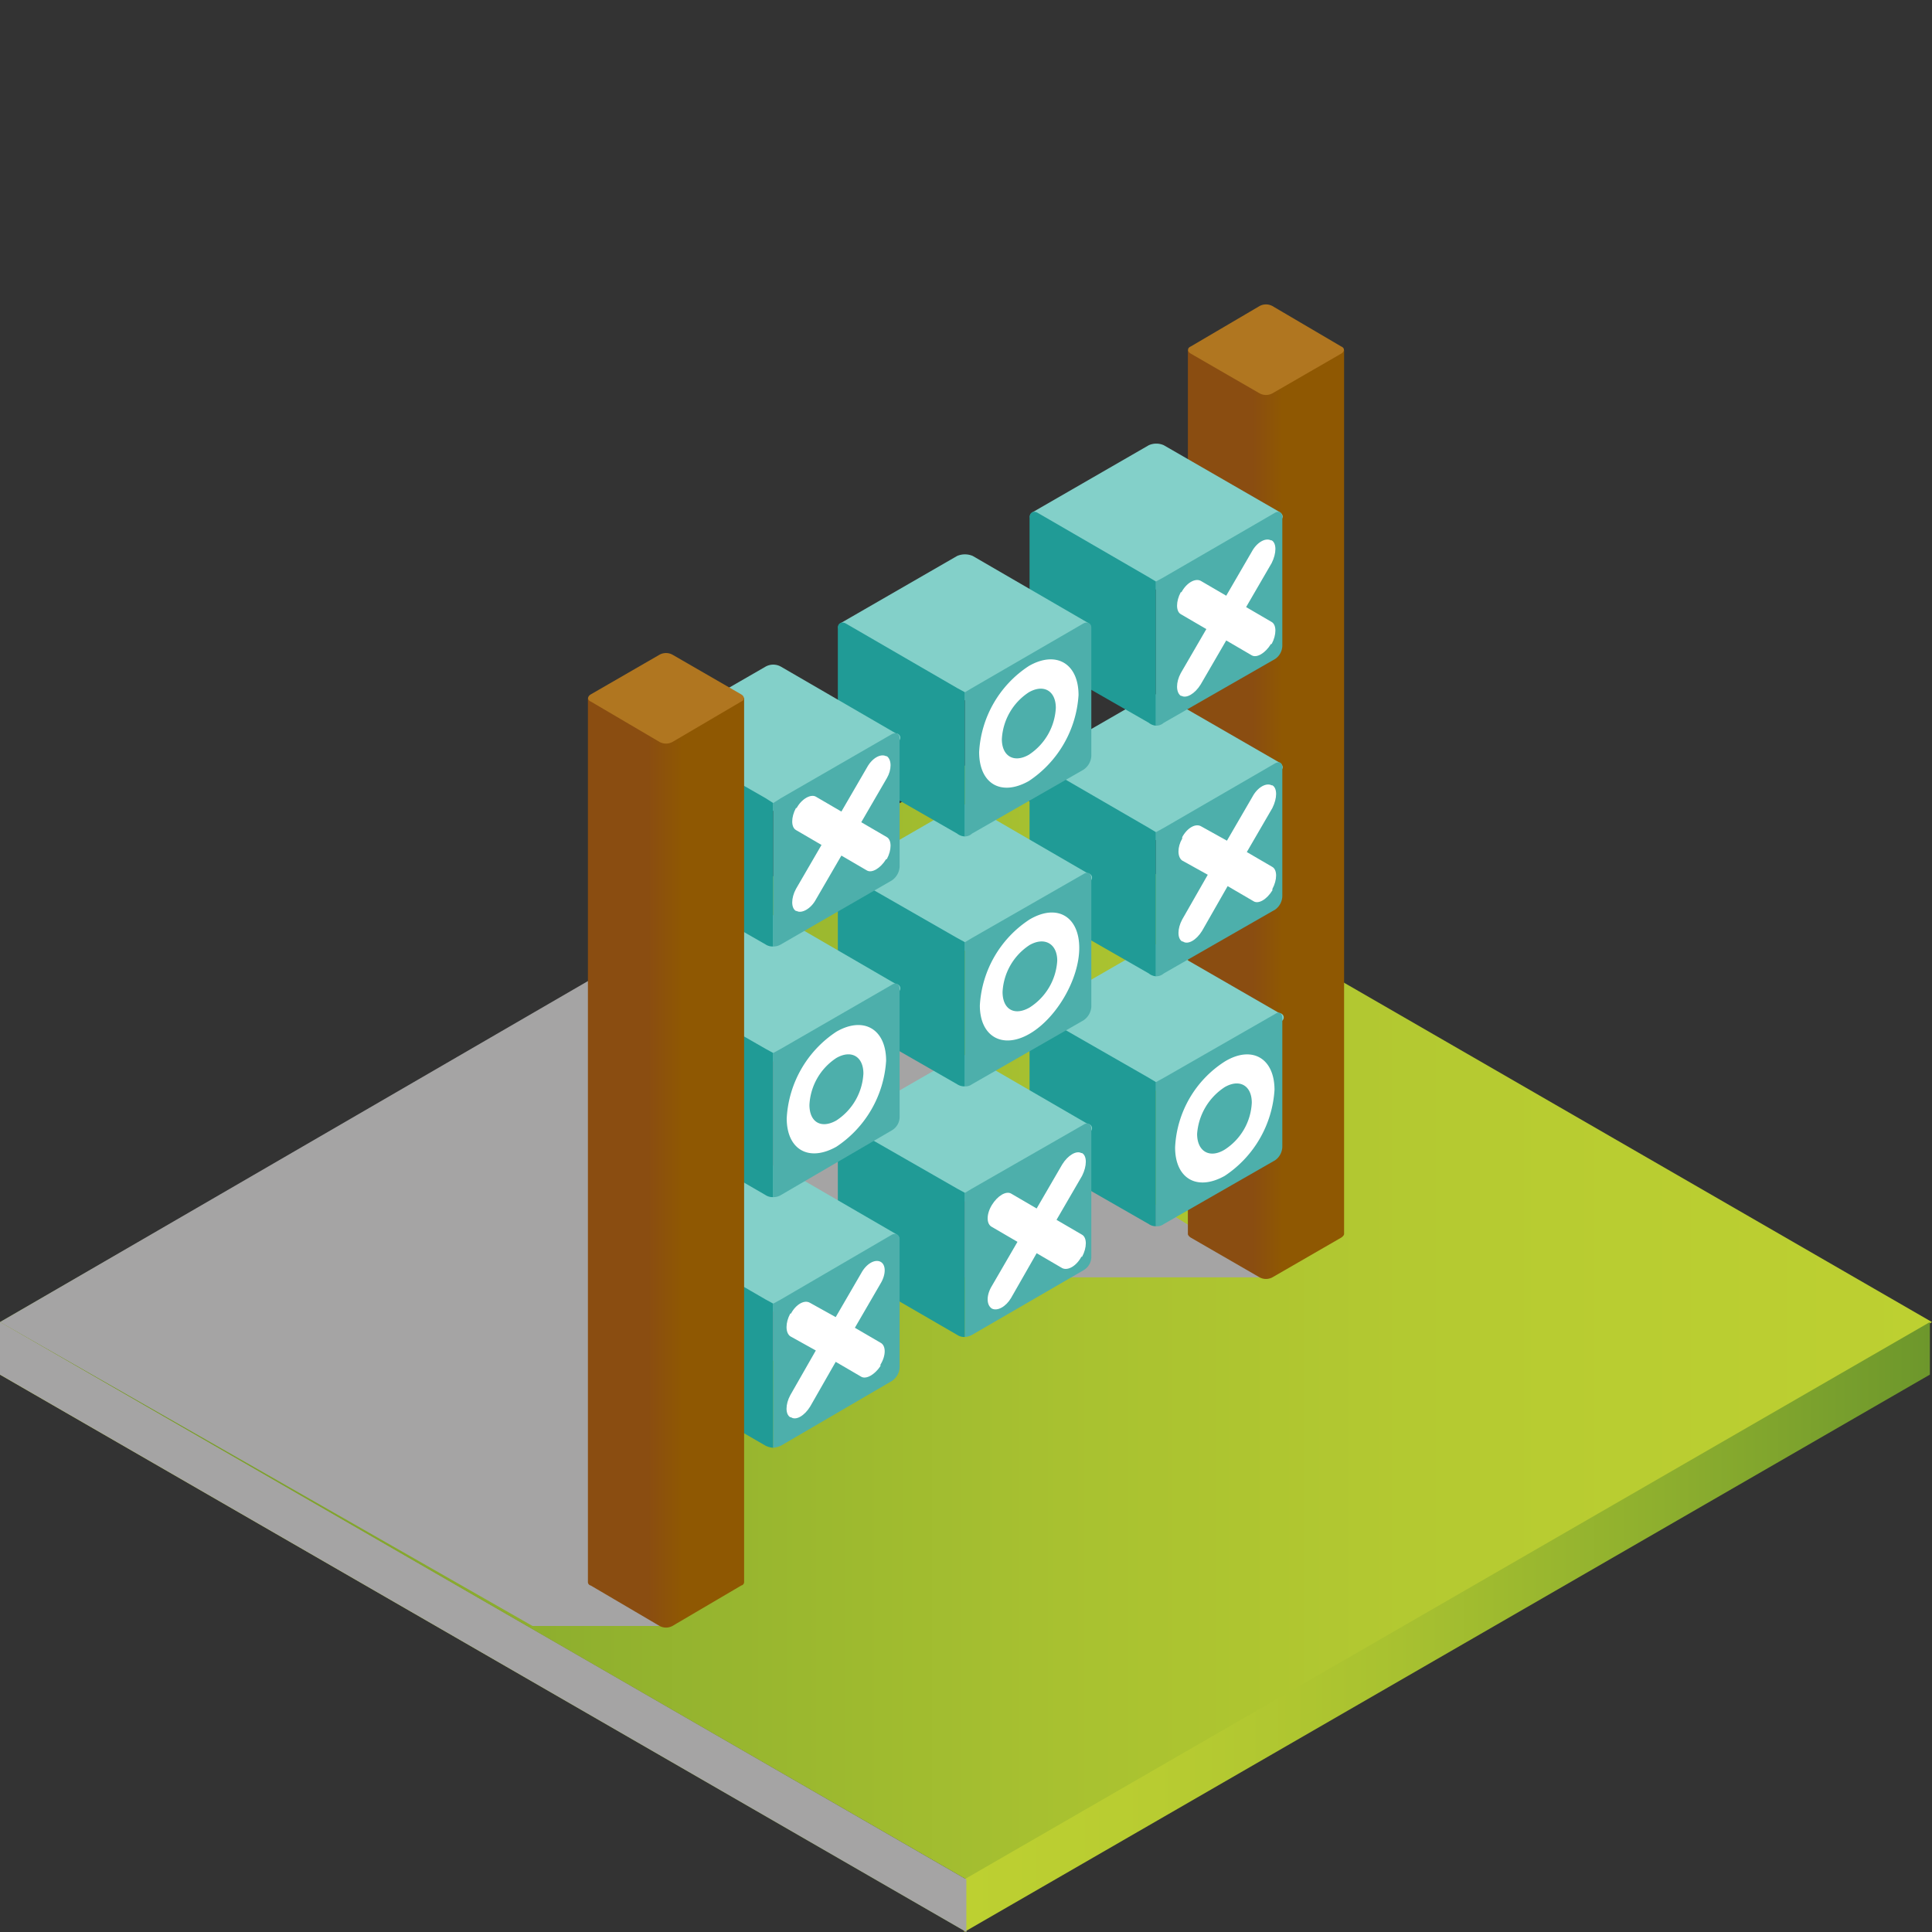 <svg xmlns="http://www.w3.org/2000/svg" xmlns:xlink="http://www.w3.org/1999/xlink" viewBox="0 0 272.1 272.1"><rect x="0" y="0" width="272.1" height="272.1" fill="#333333" stroke="none"/><defs><linearGradient id="linear-gradient" x1="-0.01" y1="87.07" x2="272.11" y2="87.07" gradientTransform="matrix(1, 0, 0, -1, 0, 273.28)" gradientUnits="userSpaceOnUse"><stop offset="0" stop-color="#6d972c"/><stop offset="0.28" stop-color="#8eaf2e"/><stop offset="0.55" stop-color="#a8c130"/><stop offset="0.8" stop-color="#b8cc31"/><stop offset="1" stop-color="#bdd031"/></linearGradient><linearGradient id="linear-gradient-2" x1="-0.01" y1="44.12" x2="136.05" y2="44.12" gradientTransform="matrix(1, 0, 0, -1, 0, 273.28)" gradientUnits="userSpaceOnUse"><stop offset="0" stop-color="#bdd031"/><stop offset="0.2" stop-color="#b8cc31"/><stop offset="0.45" stop-color="#a8c130"/><stop offset="0.72" stop-color="#8eaf2e"/><stop offset="1" stop-color="#6d972c"/></linearGradient><linearGradient id="linear-gradient-3" x1="135.77" y1="44.12" x2="271.83" y2="44.12" xlink:href="#linear-gradient-2"/><linearGradient id="linear-gradient-4" x1="176.44" y1="114.67" x2="180.56" y2="114.67" gradientUnits="userSpaceOnUse"><stop offset="0" stop-color="#8a4d11"/><stop offset="1" stop-color="#8f5802"/></linearGradient><linearGradient id="linear-gradient-5" x1="91.3" y1="163.77" x2="96.1" y2="163.77" xlink:href="#linear-gradient-4"/></defs><title>educare facilities</title><g style="isolation:isolate"><g id="Layer_1" data-name="Layer 1"><polygon points="0 186.2 136.1 264.7 272.1 186.2 136.1 107.7 0 186.2" style="fill:url(#linear-gradient)"/><polygon points="136.1 264.7 136.1 272.1 0 193.6 0 186.2 136.1 264.7" style="fill:url(#linear-gradient-2)"/><polygon points="271.8 193.6 271.8 186.2 135.8 264.7 135.8 272.1 271.8 193.6" style="fill:url(#linear-gradient-3)"/><polygon points="136.1 264.7 136.1 272.1 0 193.6 0 186.2 136.1 264.7" style="fill:#a5a4a4;mix-blend-mode:multiply"/><polygon points="179.2 179.9 130.6 179.9 93.8 199.8 93.8 229 75 229 0 186.2 98.1 129.3 179.2 179.9" style="fill:#a5a4a4;mix-blend-mode:multiply"/><path d="M167.3,173.8c0,.1.1.3.4.5l9.7,5.6a1.9,1.9,0,0,0,1.8,0l9.7-5.6c.3-.2.4-.4.4-.5V49.3h-22Z" style="fill:url(#linear-gradient-4)"/><path d="M188.9,48.8l-9.7-5.7a1.9,1.9,0,0,0-1.8,0l-9.7,5.7c-.5.2-.5.7,0,1l9.7,5.6a1.9,1.9,0,0,0,1.8,0l9.7-5.6C189.4,49.5,189.4,49,188.9,48.8Z" style="fill:#b07620"/><path d="M180.2,142.7l-16.3-9.4a2,2,0,0,0-2.1,0l-16.3,9.4a.6.6,0,0,0,0,1.2l16.3,9.4a2,2,0,0,0,2.1,0l16.3-9.4A.6.6,0,0,0,180.2,142.7Z" style="fill:#83d0c9"/><path d="M146.1,142.8c-.6-.4-1.1-.1-1.1.6v18.1a2.5,2.5,0,0,0,1.1,1.9l15.7,9a1.7,1.7,0,0,0,1,.3V152.4l-1-.6Z" style="fill:#209b96"/><path d="M179.6,142.8l-15.7,9-1.1.6v20.3a1.6,1.6,0,0,0,1.1-.3l15.7-9a2.4,2.4,0,0,0,1-1.9V143.4C180.6,142.7,180.2,142.4,179.6,142.8Z" style="fill:#4dafab"/><path d="M153.2,158.3,137,148.9a2.2,2.2,0,0,0-2.2,0l-16.3,9.4a.6.6,0,0,0,0,1.2l16.3,9.4a2.2,2.2,0,0,0,2.2,0l16.2-9.4A.6.6,0,0,0,153.2,158.3Z" style="fill:#83d0c9"/><path d="M119.1,158.4c-.6-.4-1.1-.1-1.1.6v18.1a2.2,2.2,0,0,0,1.1,1.8l15.7,9.1a1.8,1.8,0,0,0,1.1.3V168l-1.1-.6Z" style="fill:#209b96"/><path d="M152.6,158.4l-15.7,9-1,.6v20.3a2.4,2.4,0,0,0,1-.3l15.7-9.1a2.2,2.2,0,0,0,1.1-1.8V159C153.7,158.3,153.2,158,152.6,158.4Z" style="fill:#4dafab"/><path d="M126.2,173.8,110,164.4a2.8,2.8,0,0,0-2.2,0l-16.3,9.4c-.6.4-.6.9,0,1.3l16.3,9.4a2.8,2.8,0,0,0,2.2,0l16.2-9.4C126.8,174.7,126.8,174.2,126.2,173.8Z" style="fill:#83d0c9"/><path d="M92.1,173.9c-.6-.3-1,0-1,.7v18a2.3,2.3,0,0,0,1,1.9l15.7,9.1a2.9,2.9,0,0,0,1.1.3V183.6l-1.1-.6Z" style="fill:#209b96"/><path d="M125.6,173.9,110,183l-1.1.6v20.3a3.5,3.5,0,0,0,1.1-.3l15.6-9.1a2.4,2.4,0,0,0,1.1-1.9v-18C126.7,173.9,126.2,173.6,125.6,173.9Z" style="fill:#4dafab"/><path d="M180.2,107.4,163.9,98a2.6,2.6,0,0,0-2.1,0l-16.3,9.4c-.6.4-.6.9,0,1.3l16.3,9.4a2.6,2.6,0,0,0,2.1,0l16.3-9.4C180.8,108.3,180.8,107.8,180.2,107.4Z" style="fill:#83d0c9"/><path d="M146.1,107.5c-.6-.3-1.1-.1-1.1.6v18.1a2.5,2.5,0,0,0,1.1,1.9l15.7,9a1.8,1.8,0,0,0,1,.4V117.2l-1-.6Z" style="fill:#209b96"/><path d="M179.6,107.5l-15.7,9.1-1.1.6v20.3a1.6,1.6,0,0,0,1.1-.4l15.7-9a2.4,2.4,0,0,0,1-1.9V108.1C180.6,107.4,180.2,107.2,179.6,107.5Z" style="fill:#4dafab"/><path d="M153.2,123,137,113.6a2.2,2.2,0,0,0-2.2,0L118.5,123a.6.6,0,0,0,0,1.2l16.3,9.4a2.2,2.2,0,0,0,2.2,0l16.2-9.4A.6.6,0,0,0,153.2,123Z" style="fill:#83d0c9"/><path d="M119.1,123.1c-.6-.4-1.1-.1-1.1.6v18.1a2.5,2.5,0,0,0,1.1,1.9l15.7,9a1.8,1.8,0,0,0,1.1.3V132.7l-1.1-.6Z" style="fill:#209b96"/><path d="M152.6,123.1l-15.7,9-1,.6V153a1.5,1.5,0,0,0,1-.3l15.7-9a2.5,2.5,0,0,0,1.1-1.9V123.7C153.7,123,153.2,122.7,152.6,123.1Z" style="fill:#4dafab"/><path d="M126.2,138.6,110,129.2a2.2,2.2,0,0,0-2.2,0l-16.3,9.4a.6.6,0,0,0,0,1.2l16.3,9.4a2.2,2.2,0,0,0,2.2,0l16.2-9.4A.6.6,0,0,0,126.2,138.6Z" style="fill:#83d0c9"/><path d="M92.1,138.7c-.6-.4-1-.1-1,.6v18.1a2.1,2.1,0,0,0,1,1.8l15.7,9.1a1.8,1.8,0,0,0,1.1.3V148.3l-1.1-.6Z" style="fill:#209b96"/><path d="M125.6,138.7l-15.6,9-1.1.6v20.3a2,2,0,0,0,1.1-.3l15.6-9.1a2.2,2.2,0,0,0,1.1-1.8V139.3C126.7,138.6,126.2,138.3,125.6,138.7Z" style="fill:#4dafab"/><path d="M180.2,72.1l-16.3-9.4a2.6,2.6,0,0,0-2.1,0l-16.3,9.4c-.6.4-.6.9,0,1.3l16.3,9.4a2.6,2.6,0,0,0,2.1,0l16.3-9.4C180.8,73,180.8,72.5,180.2,72.1Z" style="fill:#83d0c9"/><path d="M146.1,72.2c-.6-.3-1.1,0-1.1.7v18a2.4,2.4,0,0,0,1.1,1.9l15.7,9a1.8,1.8,0,0,0,1,.4V81.9l-1-.6Z" style="fill:#209b96"/><path d="M179.6,72.2l-15.7,9.1-1.1.6v20.3a1.6,1.6,0,0,0,1.1-.4l15.7-9a2.3,2.3,0,0,0,1-1.9v-18C180.6,72.2,180.2,71.9,179.6,72.2Z" style="fill:#4dafab"/><path d="M153.2,87.7,137,78.3a2.8,2.8,0,0,0-2.2,0l-16.3,9.4c-.6.4-.6.9,0,1.3l16.3,9.4a2.8,2.8,0,0,0,2.2,0L153.2,89C153.8,88.6,153.8,88.1,153.2,87.7Z" style="fill:#83d0c9"/><path d="M119.1,87.8c-.6-.3-1.1,0-1.1.6v18.1a2.5,2.5,0,0,0,1.1,1.9l15.7,9a1.8,1.8,0,0,0,1.1.4V97.5l-1.1-.6Z" style="fill:#209b96"/><path d="M152.6,87.8l-15.7,9.1-1,.6v20.3a1.5,1.5,0,0,0,1-.4l15.7-9a2.5,2.5,0,0,0,1.1-1.9V88.4C153.7,87.8,153.2,87.5,152.6,87.8Z" style="fill:#4dafab"/><path d="M126.2,103.3,110,93.9a2.2,2.2,0,0,0-2.2,0l-16.3,9.4a.6.6,0,0,0,0,1.2l16.3,9.4a2.2,2.2,0,0,0,2.2,0l16.2-9.4A.6.6,0,0,0,126.2,103.3Z" style="fill:#83d0c9"/><path d="M92.1,103.4c-.6-.3-1-.1-1,.6v18.1a2.4,2.4,0,0,0,1,1.9l15.7,9a1.8,1.8,0,0,0,1.1.3V113.1l-1.1-.7Z" style="fill:#209b96"/><path d="M125.6,103.4l-15.6,9-1.1.7v20.2a2,2,0,0,0,1.1-.3l15.6-9a2.5,2.5,0,0,0,1.1-1.9V104C126.7,103.3,126.2,103.1,125.6,103.4Z" style="fill:#4dafab"/><path d="M82.8,222.8a.5.5,0,0,0,.4.5l9.7,5.7a1.9,1.9,0,0,0,1.8,0l9.7-5.7a.5.5,0,0,0,.4-.5V98.3h-22Z" style="fill:url(#linear-gradient-5)"/><path d="M104.4,97.8l-9.7-5.6a1.9,1.9,0,0,0-1.8,0l-9.7,5.6c-.5.3-.5.8,0,1l9.7,5.7a1.9,1.9,0,0,0,1.8,0l9.7-5.7C104.9,98.6,104.9,98.1,104.4,97.8Z" style="fill:#b07620"/><path d="M179.2,110.6h-.1c-.8-.4-2,.3-2.7,1.6l-3.6,6.2-3.6-2c-.8-.5-2,.2-2.7,1.5v.2c-.7,1.2-.7,2.6,0,3.1l3.6,2-3.6,6.3c-.7,1.3-.7,2.7,0,3.1h.1c.7.5,1.9-.2,2.7-1.5l3.6-6.3,3.6,2.1c.7.5,1.9-.2,2.7-1.5v-.2c.7-1.3.7-2.7,0-3.1l-3.6-2.1,3.6-6.2C179.9,112.4,179.9,111,179.2,110.6Z" style="fill:#fff"/><path d="M124.9,106.5h-.1c-.8-.4-2,.3-2.7,1.6l-3.6,6.2-3.6-2.1c-.7-.4-2,.3-2.7,1.6h-.1c-.7,1.3-.7,2.7,0,3.1l3.6,2.1-3.6,6.2c-.7,1.3-.7,2.7,0,3.1h.1c.7.4,2-.3,2.7-1.6l3.6-6.2,3.6,2.1c.7.4,1.9-.3,2.7-1.6h.1c.7-1.3.7-2.7,0-3.1l-3.6-2.1,3.6-6.2C125.6,108.4,125.6,107,124.9,106.5Z" style="fill:#fff"/><path d="M152.4,162.4h-.1c-.7-.4-1.9.3-2.7,1.6l-3.6,6.2-3.6-2.1c-.7-.4-1.9.3-2.7,1.6h0c-.8,1.3-.8,2.7,0,3.1l3.6,2.1-3.6,6.2c-.8,1.3-.8,2.7,0,3.2h0c.8.4,2-.3,2.7-1.5l3.6-6.3,3.6,2.1c.8.4,2-.3,2.7-1.6h.1c.7-1.3.7-2.7,0-3.1l-3.6-2.1,3.6-6.2C153.1,164.2,153.1,162.8,152.4,162.4Z" style="fill:#fff"/><path d="M179.1,76.1H179c-.8-.4-2,.3-2.7,1.6l-3.6,6.2-3.6-2.1c-.8-.4-2,.3-2.7,1.6h-.1c-.7,1.3-.7,2.7,0,3.1l3.6,2.1-3.6,6.2c-.7,1.3-.7,2.7,0,3.2h.1c.7.4,1.9-.3,2.7-1.6l3.6-6.2,3.6,2.1c.7.4,1.9-.3,2.7-1.6h.1c.7-1.3.7-2.7,0-3.1l-3.6-2.1,3.6-6.2C179.8,77.9,179.8,76.5,179.1,76.1Z" style="fill:#fff"/><path d="M145,129.5a15.5,15.5,0,0,0-7,12.1c0,4.4,3.2,6.2,7,4s7-7.7,7-12.1S148.9,127.2,145,129.5Zm0,12.4c-2.1,1.2-3.8.3-3.8-2.2a8.4,8.4,0,0,1,3.8-6.6c2.1-1.2,3.9-.2,3.9,2.2A8.4,8.4,0,0,1,145,141.9Z" style="fill:#fff"/><path d="M144.9,93.8a15.5,15.5,0,0,0-7,12.1c0,4.5,3.1,6.3,7,4.1a15.7,15.7,0,0,0,7-12.1C151.9,93.4,148.7,91.6,144.9,93.8Zm0,12.5c-2.1,1.2-3.8.2-3.8-2.2a8.4,8.4,0,0,1,3.8-6.6c2.1-1.2,3.8-.2,3.8,2.2A8.4,8.4,0,0,1,144.9,106.3Z" style="fill:#fff"/><path d="M172.5,149.5a15.2,15.2,0,0,0-7,12.1c0,4.4,3.1,6.2,7,4a15.7,15.7,0,0,0,7-12.1C179.5,149,176.3,147.2,172.5,149.5Zm0,12.4c-2.1,1.3-3.9.3-3.9-2.2a8.6,8.6,0,0,1,3.9-6.6c2.1-1.2,3.8-.2,3.8,2.2A8.3,8.3,0,0,1,172.5,161.9Z" style="fill:#fff"/><path d="M117.8,145.3a15.6,15.6,0,0,0-7,12.2c0,4.4,3.1,6.2,7,4a15.7,15.7,0,0,0,7-12.1C124.8,144.9,121.6,143.1,117.8,145.3Zm0,12.5c-2.1,1.2-3.8.3-3.8-2.2a8.4,8.4,0,0,1,3.8-6.6c2.1-1.2,3.8-.2,3.8,2.2A8.4,8.4,0,0,1,117.8,157.8Z" style="fill:#fff"/><path d="M124,177.7h0c-.8-.4-2,.3-2.7,1.6l-3.6,6.2-3.6-2c-.8-.5-2,.2-2.7,1.5h-.1c-.7,1.3-.7,2.7,0,3.2l3.6,2-3.6,6.3c-.7,1.3-.7,2.7,0,3.1h.1c.7.5,1.9-.2,2.7-1.5l3.6-6.3,3.6,2.1c.7.4,1.9-.3,2.7-1.5v-.2c.8-1.3.8-2.7,0-3.1l-3.6-2.1,3.6-6.2C124.8,179.5,124.8,178.1,124,177.7Z" style="fill:#fff"/></g></g></svg>